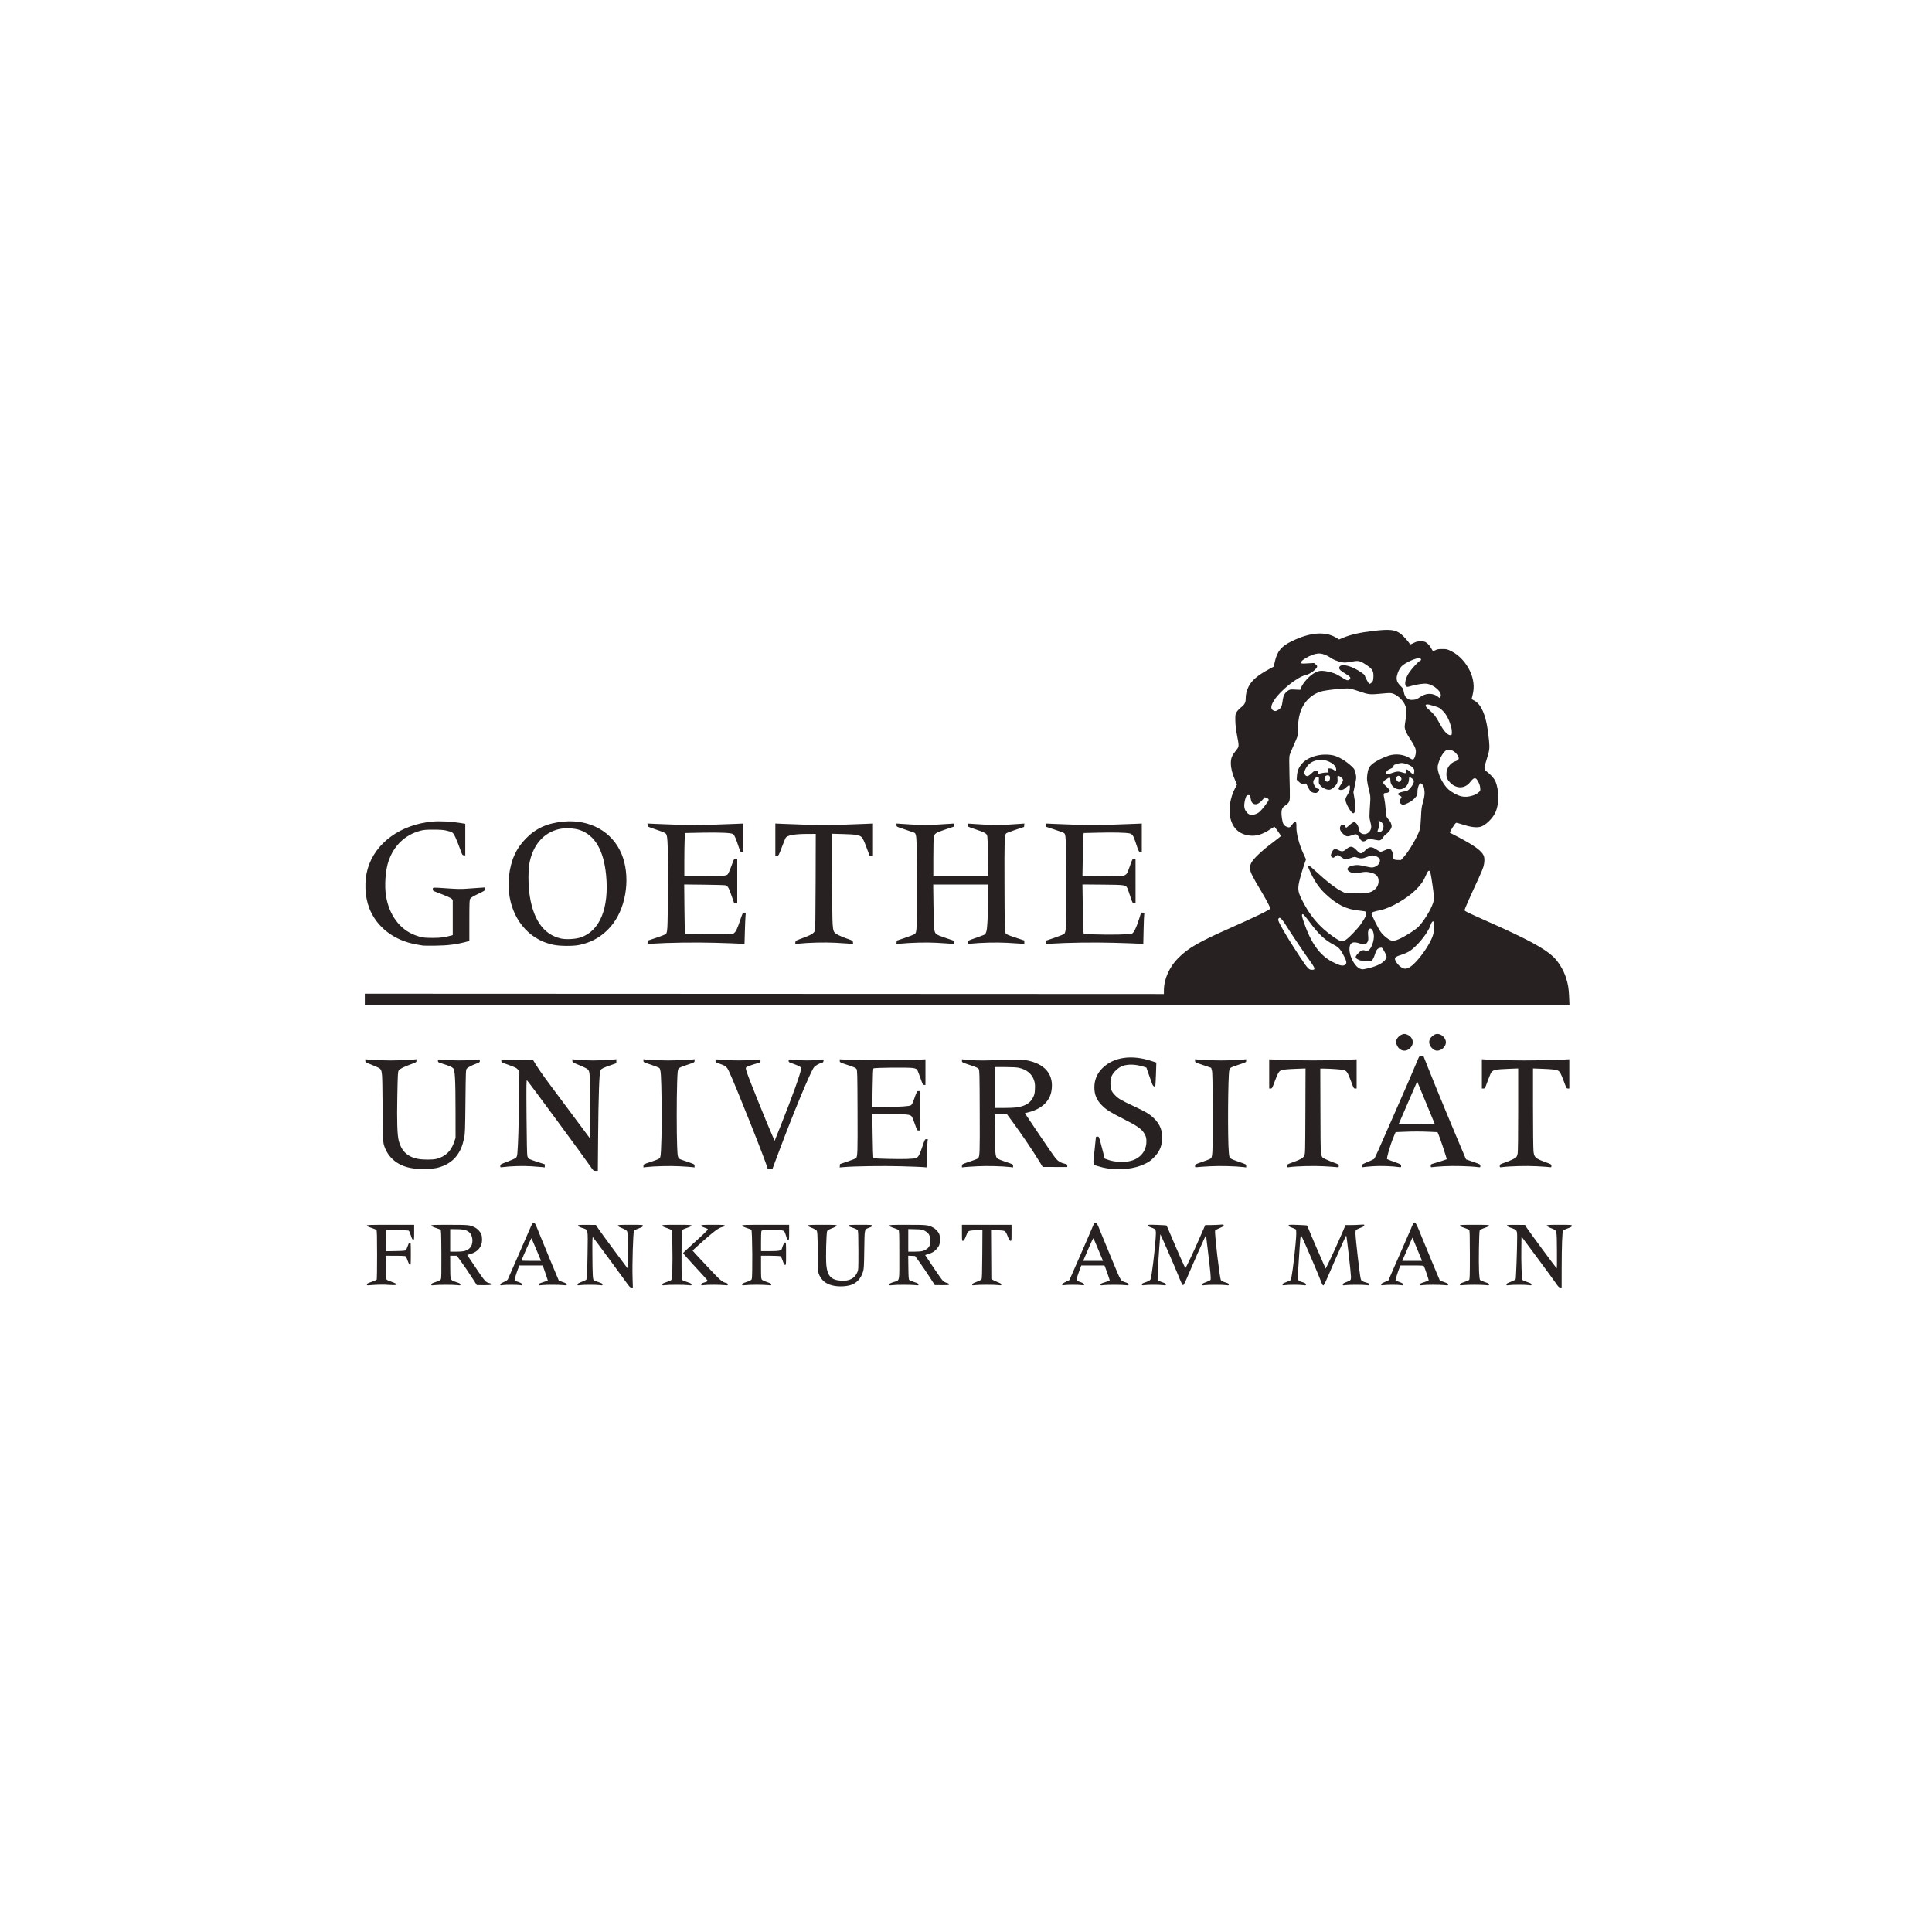<svg width="188" height="187" viewBox="0 0 188 187" fill="none" xmlns="http://www.w3.org/2000/svg">
<path d="M60.823 124.618C60.259 123.825 57.805 120.507 57.704 120.401C57.643 120.336 57.635 120.555 57.644 122.043C57.656 124.06 57.682 124.515 57.787 124.582C57.828 124.608 58.035 124.687 58.247 124.758C58.557 124.862 58.633 124.907 58.633 124.987C58.633 125.08 58.612 125.085 58.372 125.051C58.035 125.004 56.794 125.005 56.456 125.051C56.216 125.085 56.195 125.08 56.195 124.987C56.195 124.907 56.283 124.853 56.629 124.719C57.033 124.562 57.066 124.538 57.105 124.379C57.128 124.285 57.159 123.211 57.174 121.993C57.206 119.436 57.264 119.702 56.63 119.479C56.364 119.385 56.245 119.318 56.245 119.263C56.245 119.191 56.344 119.183 57.115 119.187L57.985 119.193L58.226 119.56C58.358 119.763 59.067 120.734 59.801 121.72L61.135 123.511L61.11 121.71C61.089 120.181 61.073 119.89 61.007 119.788C60.958 119.714 60.775 119.607 60.527 119.507C60.254 119.397 60.125 119.319 60.125 119.263C60.125 119.19 60.248 119.182 61.344 119.182C62.53 119.182 62.563 119.185 62.563 119.281C62.562 119.361 62.479 119.411 62.153 119.531C61.844 119.643 61.729 119.711 61.686 119.804C61.605 119.98 61.514 123.035 61.552 124.27L61.583 125.277H61.438C61.307 125.277 61.242 125.207 60.823 124.618ZM151.36 124.81C151.184 124.553 150.368 123.439 149.547 122.334L148.054 120.325L148.039 121.346C148.015 122.876 148.075 124.469 148.159 124.553C148.196 124.591 148.406 124.681 148.626 124.754C148.948 124.862 149.025 124.906 149.025 124.987C149.025 125.08 149.004 125.085 148.763 125.051C148.427 125.004 147.187 125.004 146.848 125.051C146.607 125.085 146.587 125.08 146.587 124.987C146.587 124.907 146.672 124.855 147.012 124.726C147.246 124.638 147.458 124.527 147.484 124.479C147.528 124.396 147.63 121.549 147.631 120.373C147.632 119.705 147.615 119.679 147.039 119.479C146.765 119.384 146.637 119.314 146.637 119.26C146.637 119.192 146.746 119.183 147.517 119.187L148.398 119.193L148.577 119.486C148.732 119.741 151.342 123.279 151.473 123.411C151.505 123.444 151.515 122.846 151.503 121.661C151.482 119.576 151.531 119.757 150.911 119.501C150.656 119.395 150.517 119.311 150.517 119.26C150.517 119.191 150.662 119.182 151.736 119.182C152.937 119.182 152.955 119.184 152.955 119.285C152.955 119.37 152.882 119.414 152.559 119.526C152.341 119.602 152.136 119.697 152.103 119.737C152.018 119.839 151.967 121.193 151.963 123.424L151.96 125.277H151.82C151.7 125.277 151.636 125.212 151.36 124.81ZM80.97 125.075C80.352 124.913 79.966 124.599 79.715 124.055C79.604 123.816 79.601 123.758 79.577 121.842C79.555 120.137 79.541 119.858 79.471 119.752C79.419 119.674 79.254 119.578 79.011 119.486C78.754 119.389 78.631 119.317 78.631 119.262C78.631 119.19 78.774 119.182 80.024 119.182C81.274 119.182 81.417 119.19 81.417 119.262C81.417 119.318 81.284 119.393 80.993 119.503C80.739 119.599 80.54 119.707 80.498 119.771C80.403 119.916 80.34 122.455 80.414 123.148C80.524 124.181 80.902 124.563 81.868 124.619C82.646 124.663 83.151 124.403 83.414 123.821C83.531 123.562 83.531 123.552 83.53 121.695C83.528 120.327 83.512 119.8 83.467 119.72C83.426 119.645 83.277 119.569 82.984 119.473C82.696 119.379 82.561 119.311 82.561 119.259C82.561 119.192 82.71 119.182 83.731 119.182C84.777 119.182 84.9 119.19 84.9 119.263C84.9 119.316 84.799 119.382 84.605 119.454C84.099 119.644 84.132 119.499 84.101 121.613C84.075 123.334 84.066 123.483 83.965 123.787C83.783 124.335 83.474 124.717 83.024 124.947C82.557 125.186 81.619 125.244 80.97 125.075ZM35.699 124.986C35.699 124.906 35.786 124.858 36.167 124.731C36.427 124.645 36.649 124.541 36.665 124.499C36.681 124.457 36.694 123.377 36.694 122.098C36.694 120.314 36.679 119.755 36.632 119.694C36.598 119.65 36.374 119.552 36.134 119.475C35.835 119.379 35.699 119.312 35.699 119.259C35.699 119.191 35.959 119.182 38 119.182H40.301L40.301 119.918C40.301 120.615 40.296 120.653 40.205 120.639C40.133 120.628 40.077 120.523 39.977 120.21C39.903 119.981 39.812 119.775 39.774 119.75C39.735 119.726 39.231 119.706 38.654 119.705L37.604 119.704L37.572 120.115C37.555 120.341 37.54 120.802 37.54 121.14L37.54 121.754L38.483 121.737C39.242 121.723 39.44 121.705 39.496 121.645C39.534 121.604 39.617 121.419 39.681 121.234C39.767 120.986 39.82 120.899 39.887 120.899C39.971 120.899 39.977 120.969 39.977 121.997C39.977 123.001 39.97 123.094 39.893 123.079C39.839 123.068 39.759 122.922 39.664 122.657C39.555 122.352 39.493 122.244 39.412 122.222C39.354 122.206 38.908 122.193 38.423 122.193L37.54 122.192L37.545 123.25C37.547 123.831 37.565 124.363 37.584 124.431C37.612 124.534 37.692 124.581 38.05 124.706C38.828 124.976 38.779 125.094 37.912 125.032C37.325 124.99 36.696 124.998 36.035 125.055C35.724 125.082 35.699 125.077 35.699 124.986ZM41.967 124.988C41.967 124.906 42.047 124.861 42.403 124.742C42.729 124.634 42.853 124.567 42.9 124.477C42.948 124.384 42.96 123.82 42.95 122.029C42.939 120.022 42.927 119.694 42.863 119.655C42.822 119.629 42.603 119.547 42.378 119.472C42.1 119.38 41.967 119.311 41.967 119.259C41.967 119.191 42.175 119.182 43.746 119.183C45.629 119.184 45.73 119.195 46.198 119.432C46.479 119.574 46.759 119.877 46.847 120.133C46.884 120.239 46.912 120.473 46.91 120.652C46.901 121.324 46.495 121.817 45.78 122.022L45.461 122.113L46.306 123.375C47.167 124.662 47.279 124.788 47.62 124.852C47.733 124.873 47.788 124.911 47.788 124.968C47.788 125.044 47.715 125.053 47.093 125.051L46.399 125.048L46.019 124.454C45.596 123.791 45.121 123.097 44.72 122.553L44.454 122.192H44.131H43.808L43.811 123.225C43.814 124.58 43.805 124.556 44.368 124.743C44.723 124.861 44.803 124.906 44.803 124.988C44.803 125.081 44.783 125.086 44.492 125.051C44.096 125.004 42.685 125.004 42.278 125.052C41.988 125.086 41.967 125.081 41.967 124.988ZM45.253 121.714C45.624 121.604 45.866 121.355 45.94 121.008C46.044 120.523 45.891 120.048 45.56 119.831C45.302 119.661 45.017 119.608 44.368 119.606L43.808 119.605V120.7V121.794H44.396C44.791 121.794 45.072 121.768 45.253 121.714ZM48.683 124.993C48.683 124.924 48.777 124.857 49.031 124.744C49.272 124.637 49.393 124.552 49.424 124.469C49.449 124.404 49.766 123.68 50.128 122.861C50.49 122.041 51.017 120.834 51.299 120.177C51.978 118.599 51.91 118.609 52.471 120.013C52.705 120.596 53.229 121.869 53.637 122.843L54.379 124.613L54.765 124.75C55.072 124.859 55.15 124.907 55.15 124.986C55.15 125.079 55.129 125.084 54.83 125.052C54.393 125.005 53.162 125.003 52.75 125.049C52.441 125.083 52.414 125.079 52.414 124.992C52.414 124.917 52.505 124.869 52.862 124.757C53.108 124.68 53.31 124.614 53.31 124.609C53.31 124.581 53.001 123.659 52.913 123.424L52.805 123.138H51.672H50.54L50.406 123.473C50.27 123.814 50.076 124.457 50.076 124.565C50.076 124.597 50.127 124.639 50.188 124.658C50.644 124.799 50.822 124.891 50.822 124.987C50.822 125.077 50.801 125.083 50.614 125.052C50.34 125.005 49.164 125.005 48.895 125.051C48.708 125.083 48.683 125.076 48.683 124.993ZM52.195 121.598C51.945 120.998 51.729 120.495 51.715 120.481C51.696 120.462 50.967 122.081 50.762 122.6C50.728 122.685 50.779 122.69 51.688 122.69H52.65L52.195 121.598ZM64.453 124.987C64.453 124.906 64.53 124.862 64.852 124.754C65.071 124.681 65.281 124.591 65.319 124.553C65.37 124.503 65.397 124.228 65.425 123.5C65.467 122.393 65.417 119.832 65.351 119.709C65.327 119.665 65.116 119.566 64.881 119.489C64.568 119.387 64.453 119.327 64.453 119.266C64.453 119.189 64.574 119.182 65.871 119.182C67.116 119.182 67.289 119.191 67.289 119.259C67.289 119.311 67.156 119.379 66.871 119.472C66.641 119.547 66.423 119.644 66.386 119.689C66.332 119.754 66.319 120.223 66.319 122.123C66.319 124.151 66.329 124.487 66.393 124.548C66.434 124.587 66.653 124.679 66.878 124.753C67.212 124.862 67.289 124.906 67.289 124.988C67.289 125.081 67.269 125.086 66.978 125.051C66.585 125.004 65.054 125.005 64.712 125.052C64.474 125.085 64.453 125.079 64.453 124.987ZM68.234 124.984C68.234 124.904 68.29 124.865 68.495 124.805C68.639 124.763 68.789 124.708 68.828 124.683C68.91 124.631 69.008 124.747 67.49 123.094C66.928 122.482 66.468 121.962 66.468 121.94C66.468 121.917 66.927 121.482 67.488 120.974C68.568 119.995 68.881 119.688 68.881 119.611C68.881 119.585 68.735 119.515 68.557 119.456C68.332 119.38 68.234 119.323 68.234 119.265C68.234 119.19 68.343 119.182 69.378 119.182C70.401 119.182 70.522 119.191 70.522 119.263C70.522 119.312 70.467 119.355 70.381 119.372C69.969 119.454 69.674 119.659 68.539 120.65C67.904 121.205 67.391 121.676 67.399 121.698C67.407 121.719 68.028 122.39 68.78 123.19C70.152 124.648 70.26 124.743 70.684 124.847C70.778 124.87 70.821 124.913 70.821 124.984C70.821 125.08 70.803 125.084 70.487 125.05C70.046 125.003 68.881 125.002 68.52 125.048C68.253 125.083 68.234 125.079 68.234 124.984ZM72.214 124.987C72.214 124.906 72.296 124.86 72.649 124.742C72.976 124.634 73.1 124.567 73.147 124.477C73.243 124.291 73.212 119.718 73.114 119.658C73.076 119.634 72.858 119.552 72.629 119.477C72.343 119.381 72.214 119.314 72.214 119.26C72.214 119.19 72.454 119.182 74.502 119.182H76.791L76.791 119.916C76.791 120.59 76.783 120.65 76.701 120.65C76.633 120.65 76.583 120.561 76.497 120.289C76.296 119.655 76.407 119.704 75.179 119.704C74.119 119.704 74.116 119.705 74.086 119.816C74.069 119.878 74.056 120.337 74.055 120.836L74.055 121.744L74.863 121.744C75.766 121.744 76.021 121.699 76.073 121.531C76.21 121.086 76.306 120.899 76.396 120.899C76.488 120.899 76.492 120.945 76.492 121.993C76.492 123.039 76.488 123.088 76.397 123.088C76.322 123.088 76.273 123.003 76.169 122.689C76.09 122.453 75.999 122.271 75.944 122.241C75.893 122.214 75.451 122.192 74.953 122.192H74.055V123.306C74.055 124.296 74.064 124.431 74.142 124.52C74.189 124.575 74.413 124.68 74.639 124.754C74.972 124.862 75.049 124.906 75.049 124.987C75.049 125.08 75.028 125.084 74.714 125.05C74.529 125.03 74.042 125.013 73.632 125.013C73.221 125.013 72.734 125.03 72.55 125.05C72.235 125.084 72.214 125.08 72.214 124.987ZM86.541 124.988C86.541 124.907 86.617 124.862 86.932 124.757C87.579 124.542 87.511 124.848 87.511 122.123C87.511 120.085 87.501 119.748 87.437 119.687C87.396 119.648 87.177 119.556 86.952 119.482C86.655 119.385 86.541 119.325 86.541 119.265C86.541 119.189 86.692 119.182 88.32 119.183C90.205 119.184 90.303 119.194 90.773 119.433C91.031 119.563 91.295 119.839 91.398 120.085C91.481 120.285 91.487 120.842 91.409 121.105C91.339 121.336 91.073 121.659 90.82 121.819C90.719 121.883 90.498 121.977 90.33 122.029L90.025 122.123L90.82 123.314C91.258 123.97 91.683 124.567 91.765 124.642C91.847 124.717 92.015 124.804 92.138 124.835C92.289 124.873 92.362 124.917 92.362 124.972C92.362 125.043 92.277 125.053 91.664 125.051L90.967 125.048L90.472 124.28C90.2 123.857 89.767 123.22 89.511 122.864L89.045 122.217L88.71 122.202L88.375 122.188L88.391 123.333C88.404 124.271 88.42 124.49 88.481 124.548C88.522 124.587 88.741 124.679 88.966 124.753C89.3 124.862 89.377 124.906 89.377 124.988C89.377 125.081 89.357 125.086 89.066 125.051C88.668 125.004 87.257 125.005 86.852 125.052C86.562 125.086 86.541 125.081 86.541 124.988ZM89.813 121.718C90.118 121.628 90.36 121.437 90.453 121.213C90.491 121.124 90.521 120.897 90.521 120.709C90.521 120.238 90.388 119.992 90.023 119.785C89.761 119.637 89.722 119.63 89.066 119.612L88.382 119.594V120.694V121.794H88.97C89.352 121.794 89.647 121.768 89.813 121.718ZM94.6 124.991C94.6 124.918 94.697 124.86 95.018 124.738C95.247 124.65 95.466 124.542 95.503 124.498C95.557 124.432 95.573 123.957 95.585 122.06L95.599 119.704L95.062 119.707C94.767 119.709 94.448 119.737 94.352 119.769C94.193 119.823 94.162 119.869 93.999 120.277C93.859 120.628 93.797 120.728 93.713 120.74C93.607 120.756 93.606 120.748 93.606 119.969V119.182H96.018H98.431V119.969C98.431 120.745 98.43 120.756 98.324 120.74C98.241 120.728 98.183 120.633 98.059 120.305C97.958 120.038 97.857 119.856 97.783 119.807C97.697 119.75 97.502 119.725 97.051 119.712L96.436 119.694L96.451 122.066L96.466 124.437L96.58 124.523C96.642 124.57 96.861 124.673 97.065 124.751C97.35 124.86 97.436 124.915 97.436 124.989C97.436 125.077 97.412 125.082 97.15 125.049C96.781 125.002 95.258 125.002 94.886 125.049C94.626 125.082 94.6 125.077 94.6 124.991ZM103.356 124.995C103.356 124.93 103.461 124.851 103.71 124.729L104.063 124.556L104.708 123.088C105.718 120.784 106.119 119.862 106.307 119.406C106.453 119.052 106.502 118.98 106.604 118.968C106.72 118.954 106.748 119.007 107.109 119.913C107.32 120.441 107.843 121.711 108.272 122.735C109.134 124.79 109.004 124.586 109.587 124.801C109.761 124.864 109.823 124.914 109.823 124.987C109.823 125.079 109.801 125.084 109.503 125.052C109.063 125.005 107.831 125.003 107.423 125.048C107.113 125.083 107.087 125.079 107.087 124.991C107.087 124.915 107.175 124.871 107.535 124.763C107.781 124.689 107.983 124.611 107.983 124.59C107.983 124.537 107.669 123.616 107.56 123.349L107.474 123.138H106.346H105.218L105.088 123.473C104.935 123.87 104.749 124.464 104.749 124.558C104.749 124.594 104.799 124.639 104.861 124.658C105.317 124.799 105.495 124.891 105.495 124.987C105.495 125.077 105.474 125.083 105.287 125.052C105.013 125.005 103.837 125.005 103.567 125.051C103.382 125.082 103.356 125.076 103.356 124.995ZM107.231 122.453C107.175 122.323 106.972 121.836 106.78 121.371C106.588 120.906 106.415 120.509 106.397 120.489C106.378 120.469 106.207 120.816 106.016 121.26C105.825 121.704 105.609 122.208 105.535 122.379L105.4 122.69H106.366H107.332L107.231 122.453ZM111.117 124.986C111.117 124.911 111.179 124.867 111.378 124.802C111.737 124.684 111.901 124.596 111.958 124.489C112.058 124.302 112.367 121.797 112.456 120.451C112.51 119.64 112.5 119.615 112.04 119.453C111.803 119.369 111.714 119.313 111.714 119.249C111.714 119.165 111.77 119.161 112.597 119.19C113.082 119.206 113.495 119.233 113.514 119.251C113.532 119.268 113.74 119.74 113.975 120.301C114.57 121.721 115.312 123.386 115.349 123.386C115.395 123.386 116.14 121.818 116.65 120.65C116.895 120.089 117.137 119.535 117.188 119.418L117.28 119.207L117.768 119.207C118.036 119.206 118.44 119.192 118.666 119.174C119.051 119.144 119.076 119.148 119.076 119.239C119.076 119.314 118.984 119.374 118.675 119.501C118.454 119.591 118.26 119.7 118.243 119.744C118.166 119.945 118.683 124.378 118.805 124.566C118.852 124.637 118.998 124.712 119.225 124.78C119.51 124.864 119.574 124.902 119.574 124.985C119.574 125.08 119.555 125.085 119.313 125.051C118.976 125.004 117.587 125.004 117.248 125.051C117.01 125.084 116.987 125.079 116.987 124.99C116.987 124.914 117.069 124.863 117.357 124.757C117.561 124.683 117.755 124.59 117.788 124.55C117.855 124.469 117.801 123.87 117.515 121.521L117.352 120.177L117.19 120.525C116.768 121.432 116.131 122.87 115.692 123.909C115.325 124.775 115.187 125.053 115.122 125.053C115.056 125.053 114.937 124.81 114.625 124.033C114.259 123.126 112.911 120.039 112.908 120.102C112.907 120.116 112.862 120.698 112.807 121.396C112.752 122.094 112.693 123.094 112.676 123.617L112.644 124.57L112.788 124.643C112.867 124.683 113.05 124.755 113.194 124.802C113.393 124.867 113.455 124.911 113.455 124.986C113.455 125.077 113.433 125.083 113.179 125.051C112.807 125.004 111.756 125.003 111.403 125.048C111.138 125.083 111.117 125.078 111.117 124.986ZM124.797 124.987C124.797 124.911 124.878 124.86 125.17 124.753C125.374 124.679 125.563 124.592 125.589 124.561C125.682 124.448 125.899 122.868 126.064 121.101C126.158 120.099 126.162 119.684 126.078 119.617C126.044 119.59 125.876 119.517 125.705 119.455C125.48 119.374 125.394 119.318 125.394 119.253C125.394 119.168 125.448 119.164 126.277 119.191C126.763 119.207 127.173 119.233 127.189 119.25C127.205 119.268 127.335 119.573 127.478 119.928C127.621 120.284 128.021 121.22 128.368 122.009L128.997 123.443L129.243 122.954C129.544 122.358 130.247 120.818 130.642 119.891L130.933 119.207L131.434 119.207C131.71 119.206 132.121 119.192 132.347 119.174C132.729 119.145 132.757 119.149 132.757 119.238C132.757 119.311 132.669 119.367 132.385 119.475C132.18 119.553 131.985 119.651 131.951 119.692C131.912 119.738 131.894 119.883 131.902 120.072C131.931 120.764 132.318 124.077 132.411 124.435C132.463 124.634 132.544 124.687 132.968 124.806C133.196 124.87 133.255 124.907 133.255 124.987C133.255 125.08 133.234 125.085 132.993 125.051C132.654 125.004 131.266 125.004 130.925 125.052C130.67 125.087 130.66 125.084 130.676 124.978C130.689 124.893 130.763 124.842 131.003 124.755C131.43 124.601 131.464 124.565 131.464 124.262C131.464 123.922 131.044 120.263 131 120.219C130.98 120.199 129.98 122.431 129.408 123.772C129.006 124.716 128.829 125.078 128.771 125.078C128.717 125.078 128.652 124.975 128.576 124.767C128.321 124.073 126.862 120.678 126.618 120.213C126.568 120.116 126.545 120.285 126.474 121.257C126.428 121.895 126.364 122.881 126.332 123.448C126.277 124.422 126.279 124.486 126.364 124.58C126.414 124.635 126.473 124.68 126.495 124.68C126.517 124.68 126.659 124.726 126.81 124.783C127.018 124.861 127.086 124.911 127.086 124.986C127.086 125.078 127.065 125.083 126.8 125.05C126.426 125.003 125.447 125.002 125.083 125.049C124.82 125.082 124.797 125.078 124.797 124.987ZM134.399 124.989C134.399 124.917 134.487 124.856 134.749 124.746L135.1 124.598L135.465 123.756C135.665 123.293 136.097 122.309 136.424 121.57C136.751 120.831 137.138 119.94 137.285 119.59C137.676 118.654 137.648 118.634 138.353 120.376C138.663 121.142 139.185 122.407 139.514 123.187L140.112 124.605L140.514 124.748C140.832 124.861 140.916 124.911 140.916 124.988C140.916 125.081 140.893 125.084 140.53 125.049C140.038 125.002 138.838 125.002 138.466 125.049C138.2 125.083 138.18 125.078 138.18 124.985C138.18 124.903 138.255 124.862 138.602 124.756C138.835 124.685 139.025 124.603 139.025 124.574C139.025 124.509 138.633 123.348 138.569 123.225C138.528 123.146 138.421 123.138 137.404 123.138H136.284L136.163 123.41C136.039 123.69 135.769 124.576 135.799 124.603C135.809 124.612 135.973 124.675 136.165 124.743C136.437 124.84 136.517 124.891 136.529 124.976C136.545 125.079 136.532 125.083 136.324 125.052C136.016 125.006 135.03 125.004 134.685 125.048C134.422 125.082 134.399 125.077 134.399 124.989ZM138.282 122.453C138.23 122.323 138.019 121.814 137.814 121.322L137.44 120.426L137.341 120.65C137.286 120.773 137.063 121.282 136.845 121.782L136.449 122.69H137.413H138.377L138.282 122.453ZM142.06 124.987C142.06 124.906 142.138 124.862 142.47 124.753C142.696 124.679 142.914 124.587 142.955 124.548C143.02 124.487 143.03 124.151 143.03 122.123C143.03 120.223 143.017 119.754 142.963 119.689C142.926 119.644 142.708 119.547 142.478 119.472C142.193 119.379 142.06 119.311 142.06 119.259C142.06 119.191 142.233 119.182 143.478 119.182C144.71 119.182 144.896 119.192 144.896 119.257C144.896 119.307 144.751 119.383 144.468 119.481C144.211 119.57 144.02 119.666 143.99 119.722C143.924 119.846 143.876 122.796 143.924 123.749C143.95 124.266 143.981 124.505 144.029 124.553C144.067 124.591 144.277 124.681 144.497 124.754C144.818 124.861 144.896 124.907 144.896 124.987C144.896 125.08 144.874 125.084 144.56 125.05C144.125 125.002 142.827 125.002 142.396 125.049C142.081 125.084 142.06 125.08 142.06 124.987ZM57.485 113.547C56.78 112.522 51.48 105.326 51.283 105.126C51.218 105.06 51.212 105.474 51.237 108.683C51.255 111.075 51.283 112.379 51.319 112.501C51.349 112.602 51.423 112.721 51.483 112.764C51.544 112.806 51.912 112.942 52.302 113.066L53.011 113.291V113.444V113.597L52.775 113.567C52.645 113.551 52.152 113.513 51.68 113.483C50.869 113.431 49.687 113.467 48.919 113.567C48.683 113.597 48.683 113.597 48.683 113.448C48.683 113.302 48.697 113.294 49.392 113.032C49.782 112.885 50.149 112.717 50.207 112.66C50.286 112.582 50.321 112.469 50.345 112.212C50.417 111.438 50.476 109.528 50.507 106.991L50.54 104.303L50.42 104.117C50.317 103.958 50.228 103.904 49.803 103.738C49.529 103.632 49.188 103.507 49.044 103.461C48.805 103.383 48.783 103.363 48.783 103.225C48.783 103.082 48.791 103.076 48.944 103.105C49.322 103.177 50.93 103.198 51.376 103.137C51.754 103.086 51.836 103.087 51.869 103.143C52.228 103.763 52.707 104.464 53.489 105.513C54.013 106.217 55.118 107.699 55.944 108.808L57.446 110.823L57.427 107.638C57.408 104.295 57.407 104.288 57.183 104.048C57.128 103.99 56.771 103.813 56.39 103.656C55.718 103.379 55.698 103.367 55.698 103.222V103.073L56.008 103.11C56.871 103.215 58.482 103.215 59.59 103.11L59.976 103.074L59.976 103.266L59.975 103.459L59.416 103.653C58.72 103.894 58.504 104.001 58.425 104.143C58.318 104.337 58.234 106.71 58.203 110.412L58.173 113.933H57.961C57.753 113.933 57.745 113.926 57.485 113.547ZM40.624 113.755C40.556 113.743 40.336 113.709 40.135 113.679C38.751 113.475 37.772 112.693 37.378 111.475C37.263 111.118 37.251 110.796 37.222 107.016C37.202 104.396 37.188 104.22 36.982 103.997C36.927 103.937 36.582 103.772 36.216 103.629C35.569 103.377 35.55 103.365 35.55 103.223V103.075L35.96 103.112C37.13 103.215 39.001 103.215 40.114 103.111L40.525 103.073V103.217C40.525 103.355 40.501 103.371 40.064 103.53C39.301 103.808 38.9 104.008 38.8 104.16C38.716 104.289 38.705 104.496 38.663 106.641C38.614 109.138 38.657 110.459 38.806 111.022C39.066 112.006 39.646 112.556 40.634 112.759C41.131 112.861 42.099 112.863 42.483 112.763C43.35 112.537 43.891 112.019 44.195 111.121L44.33 110.723L44.327 108.036C44.324 105.02 44.275 104.136 44.1 103.95C43.986 103.829 43.713 103.712 43.049 103.502C42.639 103.372 42.614 103.356 42.614 103.225C42.614 103.064 42.598 103.067 43.236 103.136C43.822 103.2 45.558 103.201 46.096 103.137C46.702 103.065 46.693 103.063 46.693 103.229C46.693 103.359 46.665 103.382 46.382 103.486C45.934 103.65 45.539 103.854 45.425 103.981C45.328 104.088 45.324 104.184 45.293 107.183C45.264 110.021 45.253 110.315 45.161 110.748C44.997 111.525 44.804 111.981 44.431 112.477C44.011 113.036 43.357 113.439 42.551 113.637C42.156 113.733 40.929 113.809 40.624 113.755ZM74.701 113.732C74.701 113.46 71.484 105.369 70.903 104.182C70.718 103.802 70.573 103.691 70.022 103.508C69.649 103.383 69.627 103.368 69.627 103.231C69.627 103.062 69.609 103.064 70.348 103.138C70.986 103.201 72.802 103.2 73.383 103.137C74.024 103.066 74.005 103.063 74.005 103.233C74.005 103.364 73.982 103.387 73.793 103.437C73.252 103.581 72.667 103.791 72.609 103.861C72.556 103.925 72.564 104 72.658 104.296C72.87 104.962 74.689 109.469 75.26 110.741L75.379 111.008L76.033 109.373C77.066 106.79 77.913 104.425 77.946 104.033C77.958 103.882 77.939 103.851 77.767 103.753C77.66 103.693 77.386 103.58 77.157 103.502C76.77 103.371 76.741 103.351 76.741 103.223C76.741 103.064 76.735 103.065 77.338 103.137C77.879 103.201 79.257 103.201 79.676 103.137C80.159 103.063 80.16 103.063 80.134 103.235C80.118 103.348 80.079 103.393 79.981 103.416C79.7 103.483 79.332 103.693 79.204 103.86C78.858 104.314 77.244 108.198 75.793 112.067L75.159 113.758L74.93 113.774C74.784 113.783 74.701 113.769 74.701 113.732ZM108.182 113.752C108.113 113.742 107.889 113.709 107.684 113.679C107.479 113.649 107.104 113.558 106.851 113.478C106.302 113.303 106.339 113.48 106.515 111.873C106.583 111.248 106.639 110.706 106.639 110.668C106.639 110.625 106.694 110.599 106.785 110.599C106.952 110.599 106.927 110.533 107.289 111.929L107.498 112.736L107.768 112.837C108.402 113.074 109.322 113.133 109.973 112.978C110.887 112.76 111.485 112.099 111.549 111.236C111.581 110.799 111.519 110.541 111.303 110.219C111.035 109.822 110.625 109.542 109.377 108.908C107.998 108.207 107.672 108.003 107.231 107.566C106.718 107.057 106.492 106.524 106.491 105.82C106.49 105.083 106.754 104.45 107.28 103.932C108.375 102.855 110.109 102.605 112.055 103.243L112.521 103.396L112.486 104.522C112.466 105.142 112.432 105.667 112.411 105.69C112.324 105.782 112.196 105.688 112.114 105.474C112.067 105.351 111.922 104.942 111.791 104.566L111.553 103.882L111.242 103.786C110.488 103.553 109.743 103.534 109.209 103.734C108.834 103.874 108.381 104.293 108.196 104.669C108.074 104.918 108.057 105.008 108.057 105.424C108.057 105.992 108.149 106.221 108.529 106.599C108.859 106.927 109.118 107.077 110.303 107.63C111.53 108.202 111.832 108.383 112.291 108.819C112.888 109.386 113.16 110.108 113.086 110.927C113.022 111.634 112.789 112.121 112.266 112.645C111.958 112.953 111.8 113.065 111.415 113.25C110.891 113.502 110.325 113.656 109.649 113.732C109.222 113.78 108.447 113.79 108.182 113.752ZM62.613 113.445C62.613 113.296 62.62 113.292 63.247 113.085C64.103 112.803 64.187 112.76 64.255 112.573C64.35 112.312 64.414 109.593 64.38 107.222C64.342 104.575 64.306 104.044 64.156 103.923C64.099 103.876 63.728 103.731 63.332 103.6C62.626 103.366 62.613 103.359 62.613 103.217V103.073L62.973 103.111C63.948 103.215 66.019 103.215 67.177 103.112L67.587 103.075V103.226C67.587 103.375 67.583 103.377 66.857 103.62C66.295 103.807 66.104 103.893 66.03 103.991C65.945 104.106 65.93 104.253 65.892 105.357C65.84 106.908 65.839 110.204 65.891 111.529C65.938 112.728 65.939 112.729 66.429 112.89C66.615 112.951 66.951 113.067 67.177 113.148C67.569 113.288 67.587 113.302 67.587 113.446V113.597L67.351 113.567C67.221 113.55 66.666 113.513 66.118 113.484C65.18 113.434 63.666 113.472 62.874 113.565L62.613 113.596V113.445ZM81.725 113.435L81.741 113.271L82.504 113.013C82.924 112.871 83.287 112.723 83.312 112.684C83.449 112.472 83.46 112.116 83.446 108.197C83.433 104.478 83.425 104.141 83.347 104.021C83.278 103.917 83.112 103.842 82.489 103.634C81.722 103.378 81.716 103.375 81.716 103.228V103.08L82.524 103.12C83.56 103.172 87.983 103.172 89.157 103.121L90.055 103.082V104.328V105.574H89.927C89.806 105.574 89.783 105.531 89.555 104.873C89.421 104.488 89.276 104.13 89.233 104.077C89.184 104.019 89.039 103.96 88.865 103.928C88.462 103.855 85.074 103.886 84.996 103.964C84.957 104.004 84.931 104.576 84.912 105.867L84.885 107.713L86.123 107.712C87.585 107.71 88.492 107.651 88.652 107.546C88.722 107.5 88.815 107.328 88.902 107.083C89.229 106.158 89.223 106.171 89.373 106.171H89.51L89.511 108.086L89.512 110.002H89.376C89.246 110.002 89.23 109.973 89.022 109.369C88.903 109.021 88.76 108.685 88.705 108.623C88.548 108.443 88.199 108.41 86.477 108.41H84.884L84.915 110.462C84.932 111.591 84.96 112.562 84.977 112.621C85.007 112.725 85.036 112.728 86.384 112.765C87.922 112.806 88.967 112.774 89.166 112.678C89.373 112.578 89.491 112.356 89.754 111.574C89.993 110.864 90.002 110.848 90.142 110.848H90.285L90.254 111.109C90.236 111.253 90.208 111.871 90.19 112.483L90.158 113.596L89.83 113.565C89.649 113.548 88.662 113.511 87.636 113.483C85.871 113.435 83.194 113.474 82.098 113.565L81.708 113.598L81.725 113.435ZM93.606 113.446C93.606 113.302 93.625 113.288 94.016 113.148C94.242 113.067 94.578 112.951 94.763 112.89C94.948 112.829 95.132 112.747 95.172 112.707C95.341 112.538 95.35 112.28 95.336 108.197C95.323 104.478 95.315 104.141 95.237 104.021C95.168 103.917 95.002 103.842 94.379 103.634C93.609 103.377 93.606 103.375 93.606 103.226V103.076L93.916 103.112C94.514 103.182 95.527 103.21 96.342 103.179C99.071 103.074 99.289 103.073 99.784 103.155C101.688 103.469 102.604 104.574 102.307 106.199C102.129 107.173 101.359 107.893 100.157 108.211L99.729 108.324L101.132 110.414C101.904 111.563 102.633 112.614 102.753 112.748C102.998 113.022 103.209 113.144 103.592 113.234C103.826 113.289 103.854 113.309 103.854 113.428L103.854 113.559L102.658 113.555L101.463 113.55L101.1 112.956C100.431 111.863 99.347 110.266 98.444 109.044L97.975 108.41H97.377H96.779L96.804 110.288C96.831 112.259 96.86 112.551 97.053 112.726C97.113 112.781 97.481 112.931 97.871 113.06C98.576 113.293 98.58 113.295 98.58 113.445V113.596L98.319 113.565C97.51 113.471 96.068 113.434 95.129 113.483C94.579 113.511 94.01 113.548 93.867 113.565L93.606 113.596V113.446ZM98.928 107.761C99.768 107.628 100.241 107.344 100.515 106.805C100.666 106.511 100.687 106.418 100.708 105.979C100.728 105.57 100.714 105.424 100.627 105.137C100.436 104.509 99.9 104.066 99.134 103.904C98.914 103.857 98.469 103.833 97.797 103.833L96.789 103.832V105.822V107.813L97.697 107.812C98.197 107.812 98.751 107.789 98.928 107.761ZM116.29 113.448C116.29 113.301 116.3 113.296 116.975 113.064C117.351 112.935 117.708 112.797 117.769 112.759C118.003 112.61 118.007 112.525 118.002 108.335C117.998 105.124 117.984 104.359 117.927 104.155L117.858 103.907L117.074 103.64C116.294 103.376 116.29 103.373 116.29 103.224V103.074L116.676 103.11C117.787 103.215 119.923 103.215 120.905 103.111L121.265 103.073V103.218C121.265 103.359 121.251 103.367 120.606 103.579C119.735 103.865 119.688 103.891 119.625 104.127C119.491 104.624 119.453 110.813 119.575 112.141C119.614 112.553 119.635 112.628 119.742 112.721C119.81 112.78 120.181 112.933 120.566 113.061C121.26 113.292 121.265 113.295 121.265 113.445V113.596L121.004 113.565C120.186 113.47 118.726 113.433 117.775 113.483C117.218 113.512 116.657 113.55 116.527 113.567C116.291 113.597 116.29 113.597 116.29 113.448ZM125.245 113.448C125.245 113.304 125.262 113.293 125.755 113.117C126.555 112.831 126.796 112.695 126.912 112.464C127.008 112.271 127.012 112.151 127.025 108.117L127.04 103.968L126.105 104.004C125.225 104.037 124.766 104.087 124.632 104.162C124.437 104.272 124.331 104.46 124.072 105.156C123.796 105.897 123.782 105.922 123.645 105.922H123.504V104.504V103.086L123.69 103.087C123.793 103.088 124.28 103.11 124.772 103.137C125.265 103.163 126.608 103.185 127.757 103.185C128.907 103.185 130.25 103.163 130.742 103.137C131.235 103.11 131.722 103.088 131.824 103.087L132.011 103.086V104.504V105.922H131.87C131.733 105.922 131.719 105.897 131.443 105.156C131.153 104.378 131.061 104.233 130.792 104.13C130.645 104.073 129.469 103.986 128.813 103.983L128.475 103.981L128.489 108.124C128.506 112.932 128.461 112.53 129.01 112.804C129.197 112.897 129.556 113.046 129.809 113.136C130.251 113.293 130.27 113.305 130.27 113.449C130.27 113.597 130.268 113.598 130.045 113.567C129.921 113.55 129.352 113.512 128.78 113.482C127.799 113.43 126.237 113.47 125.481 113.567C125.245 113.597 125.245 113.597 125.245 113.448ZM132.508 113.452C132.508 113.316 132.538 113.296 133.071 113.073C133.38 112.944 133.667 112.81 133.709 112.776C133.751 112.742 133.949 112.333 134.149 111.868C134.348 111.403 135.003 109.914 135.604 108.559C136.587 106.343 137.577 104.056 137.965 103.111C138.105 102.768 138.11 102.762 138.305 102.748L138.503 102.733L138.921 103.793C139.651 105.639 141.474 110.045 142.563 112.591L142.66 112.816L143.355 113.057C144.041 113.295 144.05 113.3 144.05 113.448C144.05 113.597 144.05 113.597 143.813 113.567C143.027 113.469 141.407 113.426 140.503 113.48C139.978 113.512 139.475 113.551 139.386 113.567C139.232 113.594 139.224 113.588 139.224 113.443C139.224 113.305 139.245 113.284 139.436 113.233C139.687 113.167 140.727 112.835 140.776 112.806C140.811 112.786 140.156 110.801 139.98 110.395L139.881 110.167L139.167 110.134C138.262 110.093 137.498 110.093 136.552 110.134L135.804 110.166L135.604 110.644C135.28 111.415 134.902 112.717 134.98 112.79C135.002 112.811 135.317 112.933 135.68 113.063C136.327 113.294 136.339 113.3 136.339 113.447C136.339 113.592 136.333 113.596 136.152 113.568C135.524 113.468 134.313 113.427 133.594 113.481C133.174 113.512 132.759 113.551 132.67 113.567C132.518 113.594 132.508 113.587 132.508 113.452ZM139.622 109.39C139.622 109.383 139.235 108.444 138.762 107.306L137.903 105.235L137.133 107.007C136.71 107.982 136.303 108.92 136.229 109.092L136.094 109.405H137.858C138.828 109.405 139.622 109.398 139.622 109.39ZM145.94 113.448C145.94 113.304 145.958 113.292 146.4 113.138C146.973 112.94 147.437 112.722 147.547 112.6C147.593 112.549 147.653 112.389 147.681 112.243C147.712 112.079 147.731 110.458 147.731 107.973V103.968L146.798 104.004C145.467 104.055 145.234 104.112 145.071 104.427C145.029 104.507 144.896 104.837 144.776 105.16C144.655 105.483 144.54 105.787 144.521 105.835C144.5 105.89 144.434 105.922 144.343 105.922H144.199V104.497V103.072L144.808 103.11C146.451 103.215 150.111 103.215 152.022 103.111L152.706 103.074V104.498V105.922L152.569 105.921C152.439 105.921 152.42 105.888 152.165 105.199C151.899 104.479 151.787 104.274 151.609 104.179C151.432 104.085 151.041 104.039 150.107 104.003L149.174 103.968L149.174 107.793C149.174 109.931 149.196 111.804 149.223 112.037C149.291 112.633 149.394 112.723 150.455 113.111C150.948 113.291 150.965 113.302 150.965 113.447C150.965 113.592 150.959 113.596 150.778 113.568C150.676 113.552 150.115 113.514 149.533 113.482C148.531 113.429 146.941 113.469 146.177 113.567C145.94 113.597 145.94 113.597 145.94 113.448ZM136.361 102.17C136.05 102.034 135.802 101.593 135.862 101.277C135.905 101.043 136.156 100.768 136.415 100.669C136.604 100.597 136.672 100.593 136.836 100.642C137.498 100.84 137.689 101.546 137.203 102C136.949 102.238 136.654 102.297 136.361 102.17ZM139.548 102.15C139.13 101.882 138.966 101.452 139.147 101.1C139.255 100.891 139.548 100.657 139.748 100.619C140.128 100.548 140.55 100.835 140.674 101.249C140.85 101.835 140.052 102.473 139.548 102.15ZM35.5 97.227V96.692L74.378 96.708L113.256 96.725L113.257 96.385C113.259 95.274 113.787 94.082 114.668 93.205C115.638 92.238 116.669 91.646 119.773 90.274C122.121 89.237 123.603 88.515 123.603 88.409C123.603 88.268 123.237 87.57 122.636 86.567C121.825 85.212 121.638 84.821 121.638 84.477C121.638 84.285 121.675 84.129 121.762 83.954C121.955 83.569 122.771 82.791 123.765 82.045C124.251 81.681 124.648 81.363 124.648 81.338C124.648 81.303 124.118 80.553 124.022 80.451C124.011 80.44 123.849 80.533 123.662 80.658C122.818 81.219 122.228 81.393 121.513 81.292C120.51 81.151 119.88 80.504 119.689 79.422C119.547 78.619 119.736 77.563 120.175 76.714L120.369 76.34L120.171 75.883C119.897 75.247 119.773 74.737 119.773 74.255C119.774 73.774 119.876 73.52 120.264 73.039C120.59 72.633 120.588 72.668 120.364 71.49C120.26 70.945 120.215 70.543 120.208 70.12C120.2 69.549 120.206 69.509 120.335 69.289C120.41 69.161 120.602 68.956 120.762 68.833C121.105 68.569 121.216 68.365 121.216 67.994C121.216 67.573 121.299 67.219 121.49 66.829C121.792 66.213 122.37 65.719 123.51 65.103L123.94 64.871L124.049 64.398C124.288 63.363 124.675 62.894 125.705 62.392C127.491 61.523 128.96 61.408 130.026 62.054L130.304 62.224L130.648 62.077C131.393 61.758 132.362 61.537 133.67 61.388C135.256 61.206 135.757 61.263 136.321 61.689C136.563 61.872 137.143 62.535 137.194 62.686C137.207 62.725 137.321 62.69 137.535 62.579C137.815 62.434 137.905 62.413 138.237 62.411C138.583 62.41 138.638 62.424 138.834 62.561C138.956 62.646 139.12 62.831 139.21 62.984C139.298 63.133 139.388 63.284 139.409 63.319C139.439 63.367 139.499 63.356 139.672 63.269C139.856 63.176 139.977 63.156 140.347 63.156C140.78 63.156 140.817 63.165 141.235 63.372C141.961 63.732 142.637 64.45 143.028 65.275C143.399 66.059 143.493 66.844 143.304 67.584C143.249 67.798 143.204 67.99 143.204 68.011C143.204 68.031 143.304 68.097 143.427 68.156C144.215 68.538 144.695 69.82 144.897 72.084C144.965 72.845 144.941 73.029 144.666 73.892C144.402 74.722 144.393 74.864 144.596 75.014C145.004 75.316 145.384 75.729 145.506 76.004C145.894 76.875 145.886 78.328 145.489 79.111C145.194 79.694 144.534 80.318 144.078 80.445C143.696 80.552 143.125 80.486 142.391 80.248C142.039 80.135 141.725 80.052 141.692 80.064C141.56 80.115 141.002 81.043 141.103 81.044C141.123 81.044 141.542 81.258 142.035 81.52C143.508 82.304 144.189 82.81 144.377 83.259C144.479 83.503 144.464 83.965 144.342 84.359C144.285 84.547 144.08 85.037 143.889 85.447C143.192 86.939 142.508 88.483 142.508 88.561C142.508 88.652 142.801 88.795 144.821 89.692C148.555 91.348 150.248 92.257 151.128 93.078C151.639 93.555 152.143 94.384 152.388 95.15C152.588 95.778 152.655 96.188 152.689 97.003L152.721 97.762H94.11H35.5V97.227ZM127.897 94.212C127.89 94.124 127.727 93.853 127.462 93.491C127.229 93.172 126.799 92.552 126.507 92.114C126.215 91.677 125.826 91.094 125.642 90.821C125.458 90.547 125.213 90.166 125.097 89.975C124.867 89.595 124.615 89.303 124.516 89.303C124.481 89.303 124.427 89.35 124.396 89.408C124.349 89.497 124.378 89.587 124.586 89.993C124.899 90.607 125.615 91.774 126.515 93.138C127.273 94.286 127.377 94.392 127.732 94.366C127.89 94.355 127.906 94.34 127.897 94.212ZM132.995 94.249C133.788 94.086 134.432 93.798 134.722 93.477C134.979 93.192 134.985 93.095 134.773 92.701C134.485 92.169 134.49 92.174 134.258 92.237C134.025 92.299 133.905 92.465 133.784 92.889C133.74 93.041 133.653 93.243 133.589 93.337L133.473 93.507L132.946 93.503C132.495 93.499 132.384 93.481 132.177 93.378C131.855 93.218 131.843 93.107 132.117 92.809C132.423 92.478 132.567 92.413 132.837 92.489C133.023 92.541 133.072 92.538 133.179 92.468C133.456 92.287 133.729 91.507 133.689 91.013C133.645 90.458 133.353 90.162 133.18 90.496C133.116 90.62 133.107 90.734 133.134 91.062C133.161 91.393 133.151 91.504 133.086 91.631C132.94 91.914 132.751 91.952 132.284 91.791C131.619 91.562 131.314 91.74 131.314 92.358C131.314 93.124 131.877 94.122 132.398 94.279C132.587 94.336 132.571 94.337 132.995 94.249ZM137.275 94.046C137.979 93.561 139.113 91.979 139.425 91.045C139.495 90.837 139.543 90.54 139.56 90.212C139.584 89.762 139.577 89.7 139.501 89.671C139.383 89.625 139.309 89.722 139.172 90.099C138.888 90.881 137.798 92.187 137.085 92.6C136.907 92.703 136.571 92.845 136.339 92.916C135.886 93.053 135.742 93.144 135.742 93.293C135.742 93.454 135.925 93.755 136.142 93.951C136.562 94.331 136.829 94.353 137.275 94.046ZM130.926 93.847C131.066 93.72 131.034 93.522 130.8 93.066C130.438 92.364 130.276 92.179 129.809 91.939C128.923 91.482 128.323 90.92 127.41 89.689C127.063 89.221 126.833 88.955 126.777 88.955C126.641 88.955 126.664 89.124 126.887 89.771C127.579 91.778 128.43 92.958 129.638 93.587C130.395 93.981 130.708 94.044 130.926 93.847ZM130.973 91.438C131.288 91.236 132.118 90.364 132.443 89.894C132.925 89.195 133.055 88.85 132.887 88.711C132.849 88.679 132.575 88.632 132.278 88.606C131.011 88.494 130.098 88.039 128.943 86.947C128.397 86.43 127.972 85.823 127.562 84.974C127.116 84.051 127.198 84.001 127.973 84.722C129.08 85.751 129.987 86.453 130.592 86.746L130.938 86.915H131.963C133.115 86.915 133.357 86.871 133.709 86.603C133.994 86.384 134.15 86.077 134.15 85.731C134.15 85.234 133.865 84.978 133.189 84.865C132.932 84.823 132.782 84.828 132.427 84.893C131.867 84.996 131.686 84.994 131.439 84.882C130.873 84.624 131.091 84.267 131.865 84.184C132.139 84.155 132.309 84.174 132.837 84.293C133.392 84.419 133.506 84.43 133.688 84.381C133.968 84.305 134.185 84.113 134.256 83.878C134.33 83.631 134.232 83.464 133.935 83.329C133.647 83.199 133.466 83.209 133.031 83.382C132.599 83.553 132.397 83.566 132.053 83.444C131.809 83.358 131.807 83.358 131.423 83.494C131.21 83.569 130.99 83.631 130.932 83.631C130.875 83.631 130.691 83.53 130.524 83.407C130.356 83.284 130.207 83.183 130.191 83.183C130.175 83.183 130.065 83.253 129.946 83.338C129.732 83.492 129.73 83.492 129.605 83.4C129.465 83.296 129.47 83.194 129.632 82.87C129.769 82.597 129.918 82.557 130.221 82.711C130.569 82.888 130.717 82.873 130.991 82.636C131.397 82.284 131.602 82.305 132.018 82.739C132.386 83.122 132.473 83.124 132.833 82.761C133.237 82.354 133.456 82.339 133.976 82.685C134.14 82.795 134.311 82.884 134.356 82.884C134.401 82.884 134.584 82.816 134.764 82.731C134.944 82.647 135.142 82.586 135.203 82.595C135.383 82.621 135.543 82.907 135.543 83.204C135.543 83.595 135.628 83.681 136.014 83.681H136.33L136.621 83.362C137.116 82.819 137.993 81.308 138.155 80.72C138.207 80.531 138.251 80.085 138.276 79.501C138.311 78.689 138.334 78.517 138.471 78.037C138.635 77.467 138.66 77.154 138.578 76.709C138.528 76.439 138.338 76.191 138.211 76.23C138.077 76.27 137.931 76.683 137.931 77.02C137.931 77.311 137.913 77.375 137.794 77.518C137.552 77.808 137.366 77.955 137.016 78.133C136.619 78.335 136.465 78.349 136.305 78.199C136.164 78.066 136.159 77.931 136.289 77.735C136.42 77.537 136.417 77.523 136.215 77.426C135.899 77.275 136.007 77.145 136.54 77.034C136.738 76.993 136.937 76.939 136.981 76.916C137.115 76.842 137.368 76.551 137.478 76.342C137.643 76.028 137.612 75.886 137.335 75.702C137.15 75.579 137.111 75.601 137.104 75.832C137.085 76.523 136.447 76.985 135.854 76.738C135.501 76.59 135.294 76.279 135.294 75.896C135.294 75.617 135.229 75.606 134.888 75.825C134.737 75.921 134.634 76.028 134.614 76.109C134.586 76.222 134.623 76.276 134.913 76.539C135.095 76.704 135.244 76.877 135.244 76.923C135.244 77.041 135.053 77.162 134.866 77.162C134.62 77.162 134.599 77.235 134.705 77.71C134.757 77.942 134.817 78.428 134.839 78.789C134.883 79.5 134.85 79.412 135.26 79.919C135.31 79.981 135.372 80.125 135.398 80.24C135.436 80.411 135.427 80.481 135.348 80.634C135.243 80.836 135.034 81.066 134.826 81.209C134.753 81.259 134.638 81.388 134.569 81.497C134.388 81.784 134.286 81.815 133.828 81.72C133.29 81.609 133.129 81.618 132.933 81.767C132.677 81.962 132.455 81.875 132.266 81.504C132.207 81.388 132.108 81.26 132.045 81.219C131.941 81.151 131.899 81.156 131.561 81.277C131.113 81.436 130.996 81.417 130.69 81.135C130.419 80.886 130.325 80.628 130.426 80.416C130.477 80.309 130.535 80.268 130.653 80.257C130.786 80.244 130.824 80.265 130.89 80.394C130.933 80.477 130.981 80.546 130.997 80.546C131.012 80.546 131.163 80.423 131.331 80.272C131.509 80.114 131.685 79.999 131.75 79.999C131.951 79.998 132.17 80.301 132.237 80.672C132.289 80.957 132.346 81.043 132.539 81.124C132.889 81.27 133.298 81.038 133.408 80.631C133.452 80.467 133.442 80.354 133.351 79.985C133.234 79.513 133.235 79.582 133.336 77.984C133.364 77.535 133.352 77.424 133.215 76.864C133.013 76.035 132.989 75.805 133.052 75.348C133.129 74.796 133.241 74.576 133.586 74.305C133.935 74.03 134.632 73.68 135.145 73.524C135.842 73.312 136.619 73.41 137.208 73.783C137.388 73.898 137.475 73.927 137.531 73.891C137.647 73.818 137.776 73.436 137.778 73.157C137.781 72.846 137.66 72.58 137.193 71.873C136.853 71.357 136.687 70.972 136.687 70.698C136.687 70.627 136.732 70.294 136.787 69.957C136.899 69.27 136.874 68.916 136.687 68.529C136.469 68.078 135.944 67.611 135.509 67.48C135.325 67.424 135.168 67.425 134.533 67.486C133.284 67.607 133.214 67.6 132.267 67.277C131.539 67.029 131.39 66.994 131.041 66.992C130.563 66.988 129.179 67.138 128.729 67.241C127.661 67.485 126.842 68.279 126.498 69.404C126.364 69.842 126.275 70.628 126.316 71.01C126.359 71.412 126.307 71.595 125.891 72.51C125.704 72.921 125.525 73.357 125.492 73.481C125.447 73.649 125.443 74.114 125.476 75.371C125.538 77.784 125.536 77.853 125.403 78.069C125.341 78.168 125.189 78.309 125.065 78.383C124.707 78.592 124.635 78.882 124.748 79.66C124.818 80.146 124.918 80.322 125.189 80.439C125.461 80.557 125.525 80.532 125.746 80.225C126.047 79.806 126.172 79.875 126.151 80.449C126.129 81.069 126.417 82.171 126.842 83.089L127.087 83.617L126.891 84.184C126.783 84.495 126.613 85.062 126.512 85.442C126.261 86.395 126.275 86.696 126.599 87.375C127.396 89.043 128.35 90.185 129.764 91.164C130.458 91.644 130.601 91.677 130.973 91.438ZM131.47 78.971C131.241 78.693 130.969 78.147 130.937 77.901C130.912 77.709 130.933 77.646 131.121 77.337C131.29 77.06 131.338 76.93 131.355 76.702C131.382 76.338 131.305 76.326 130.956 76.64C130.754 76.822 130.671 76.864 130.519 76.864C130.217 76.864 130.184 76.765 130.391 76.477C130.488 76.342 130.6 76.152 130.641 76.055C130.71 75.891 130.708 75.87 130.612 75.748C130.556 75.677 130.441 75.583 130.358 75.54C130.164 75.439 130.117 75.504 130.155 75.821C130.174 75.985 130.157 76.106 130.095 76.236C129.983 76.473 129.606 76.804 129.405 76.841C129.154 76.888 128.714 76.698 128.501 76.45C128.33 76.251 128.323 76.228 128.338 75.919C128.353 75.614 128.348 75.594 128.241 75.579C128.109 75.56 127.849 75.81 127.801 76.001C127.733 76.272 128.055 76.764 128.3 76.764C128.419 76.764 128.395 76.902 128.251 77.046C128.141 77.157 128.092 77.171 127.9 77.149C127.616 77.117 127.467 76.981 127.264 76.565L127.105 76.242L126.858 76.257C126.629 76.271 126.594 76.257 126.394 76.072L126.177 75.872L126.202 75.51C126.238 74.998 126.392 74.631 126.723 74.274C127.353 73.593 128.625 73.268 129.738 73.504C130.222 73.607 130.929 74.022 131.486 74.531C131.795 74.814 131.835 74.887 131.933 75.356C131.993 75.645 131.988 75.71 131.848 76.376L131.699 77.088L131.806 77.735C131.926 78.456 131.934 78.698 131.846 78.953C131.765 79.189 131.655 79.195 131.47 78.971ZM129.346 75.957C129.458 75.798 129.447 75.536 129.325 75.471C129.183 75.395 128.977 75.463 128.923 75.605C128.796 75.939 129.152 76.235 129.346 75.957ZM127.629 75.247C127.852 75.033 127.95 74.973 128.073 74.973C128.219 74.973 128.23 74.985 128.23 75.147C128.23 75.243 128.236 75.321 128.242 75.321C128.249 75.321 128.378 75.287 128.528 75.247C128.679 75.207 128.91 75.173 129.043 75.173L129.283 75.172L129.25 74.973L129.216 74.774H129.397C129.509 74.774 129.649 74.822 129.761 74.899C129.996 75.058 130.021 75.055 130.021 74.869C130.021 74.544 129.671 74.223 129.105 74.029C128.772 73.915 128.575 73.905 128.152 73.982C127.659 74.071 127.268 74.365 127.043 74.813C126.888 75.124 126.877 75.245 126.99 75.39C127.151 75.594 127.3 75.56 127.629 75.247ZM136.347 91.278C136.944 90.982 137.803 90.418 138.039 90.168C138.575 89.6 139.235 88.52 139.449 87.864C139.563 87.512 139.555 87.222 139.401 86.168C139.232 85.011 139.181 84.775 139.092 84.74C138.985 84.699 138.906 84.803 138.74 85.202C138.526 85.719 138.266 86.089 137.76 86.594C136.921 87.43 135.339 88.344 134.364 88.554C133.602 88.718 133.481 88.764 133.462 88.894C133.446 89.01 134.075 90.273 134.345 90.666C134.518 90.916 134.819 91.196 135.137 91.401C135.464 91.611 135.731 91.584 136.347 91.278ZM134.439 80.882C134.565 80.777 134.656 80.499 134.62 80.329C134.58 80.144 134.476 80.015 134.283 79.915L134.141 79.842L134.176 80.162C134.202 80.409 134.192 80.517 134.13 80.636C134.086 80.721 134.05 80.838 134.05 80.898C134.05 80.993 134.07 81.002 134.207 80.975C134.294 80.957 134.398 80.915 134.439 80.882ZM122.342 79.148C122.528 79.056 122.683 78.904 123.019 78.485C123.266 78.176 123.454 77.894 123.454 77.833C123.454 77.754 123.403 77.705 123.262 77.649L123.07 77.574L122.857 77.821C122.479 78.26 122.148 78.371 121.889 78.145C121.793 78.062 121.748 77.957 121.713 77.738C121.658 77.393 121.624 77.348 121.436 77.37C121.316 77.384 121.283 77.425 121.2 77.66C121.147 77.811 121.093 78.081 121.079 78.26C121.054 78.586 121.124 78.809 121.326 79.055C121.557 79.336 121.9 79.367 122.342 79.148ZM143.34 77.4C143.511 77.344 143.741 77.22 143.856 77.122C144.062 76.945 144.062 76.945 144.036 76.656C144.018 76.457 143.957 76.271 143.839 76.056C143.587 75.597 143.452 75.607 143.047 76.115C142.538 76.754 141.734 76.775 141.123 76.164C140.845 75.886 140.744 75.654 140.748 75.297C140.754 74.746 141.11 74.247 141.621 74.075C141.976 73.956 142.027 73.827 141.843 73.512C141.58 73.064 141.04 72.825 140.718 73.014C140.42 73.189 140.046 73.872 139.916 74.477C139.79 75.065 140.313 76.243 140.959 76.823C141.264 77.098 141.803 77.387 142.191 77.484C142.537 77.57 142.901 77.543 143.34 77.4ZM136.348 75.893C136.391 75.799 136.386 75.747 136.322 75.651C136.202 75.467 136.041 75.434 135.932 75.57C135.808 75.722 135.818 75.85 135.965 75.997C136.068 76.1 136.107 76.112 136.192 76.067C136.248 76.037 136.319 75.958 136.348 75.893ZM137.619 75.11C137.64 74.916 137.625 74.868 137.488 74.713C137.31 74.51 137.095 74.397 136.69 74.294C136.434 74.23 136.365 74.23 136.063 74.3C135.685 74.388 135.593 74.443 135.593 74.583C135.593 74.653 135.506 74.718 135.277 74.821C134.966 74.96 134.896 75.035 134.896 75.228C134.896 75.383 134.996 75.382 135.433 75.223C135.906 75.05 136.067 75.04 136.442 75.158C136.809 75.273 136.813 75.272 136.795 75.06C136.781 74.898 136.793 74.874 136.885 74.874C136.948 74.874 137.097 74.982 137.25 75.138C137.392 75.283 137.527 75.386 137.551 75.366C137.574 75.346 137.605 75.231 137.619 75.11ZM141.272 71.353C141.284 71.056 141.267 70.94 141.159 70.57C140.982 69.966 140.731 69.505 140.395 69.169C140.109 68.883 140.058 68.854 139.595 68.712C139.067 68.551 139.013 68.54 138.839 68.549C138.757 68.553 138.727 68.585 138.727 68.667C138.727 68.744 138.841 68.878 139.097 69.1C139.547 69.489 139.729 69.725 140.069 70.361C140.486 71.14 140.853 71.539 141.152 71.54C141.247 71.54 141.265 71.511 141.272 71.353ZM124.358 69.091C124.64 68.933 124.751 68.72 124.804 68.241C124.86 67.734 125.003 67.438 125.29 67.237C125.488 67.097 125.531 67.087 125.909 67.096C126.132 67.101 126.369 67.112 126.436 67.121C126.541 67.135 126.564 67.109 126.61 66.923C126.681 66.639 127.22 65.972 127.616 65.678C128.17 65.268 128.487 65.201 129.184 65.346C129.784 65.471 130.024 65.567 130.497 65.87C131.043 66.221 131.155 66.256 131.316 66.125C131.497 65.979 131.398 65.835 130.92 65.552C130.457 65.277 130.319 65.149 130.319 64.994C130.319 64.62 131.019 64.649 131.834 65.057C132.232 65.256 132.807 65.649 132.807 65.722C132.807 65.838 133.162 66.507 133.239 66.536C133.295 66.558 133.373 66.519 133.473 66.419C133.602 66.289 133.626 66.224 133.643 65.945C133.684 65.303 133.569 65.102 132.912 64.671C132.349 64.301 132.188 64.265 131.584 64.378C131.313 64.429 130.999 64.471 130.887 64.472C130.534 64.476 129.925 64.29 129.601 64.079C128.697 63.491 128.243 63.45 127.359 63.876C126.867 64.114 126.556 64.369 126.605 64.496C126.637 64.579 126.69 64.583 127.251 64.551L127.863 64.515L128.022 64.649C128.218 64.814 128.219 64.874 128.031 65.088C127.784 65.37 127.371 65.624 127.051 65.691C126.277 65.852 124.603 67.182 124.001 68.114C123.657 68.646 123.621 68.977 123.89 69.124C124.074 69.223 124.13 69.22 124.358 69.091ZM138.047 67.918C138.445 67.65 138.68 67.55 138.977 67.523C139.327 67.491 139.71 67.608 139.95 67.819C140.07 67.924 140.125 67.948 140.139 67.9C140.151 67.863 140.173 67.794 140.188 67.746C140.322 67.331 139.556 66.643 138.842 66.535C138.559 66.493 137.898 66.586 137.34 66.746C136.947 66.859 136.917 66.861 136.83 66.782C136.629 66.601 136.767 65.968 137.121 65.447C137.393 65.046 138.044 64.343 138.184 64.299C138.328 64.253 138.303 64.085 138.148 64.046C137.876 63.977 136.761 64.467 136.418 64.805C136.195 65.025 136.012 65.391 135.93 65.783C135.854 66.148 135.961 66.435 136.294 66.754C136.506 66.957 136.544 67.026 136.592 67.285C136.663 67.674 136.747 67.827 136.974 67.984C137.136 68.097 137.201 68.111 137.484 68.097C137.751 68.083 137.85 68.052 138.047 67.918ZM41.171 92.01C41.103 91.998 40.834 91.953 40.574 91.909C38.358 91.537 36.627 90.207 35.921 88.333C35.493 87.199 35.438 85.713 35.781 84.532C36.508 82.02 38.97 80.228 42.086 79.942C42.78 79.878 43.931 79.936 44.785 80.078L45.276 80.159V81.698V83.237L45.127 83.223C44.983 83.208 44.97 83.184 44.741 82.536C44.61 82.167 44.415 81.679 44.306 81.452C44.084 80.988 44.041 80.958 43.397 80.811C43.135 80.751 42.799 80.728 42.166 80.728C41.427 80.729 41.235 80.745 40.898 80.837C39.399 81.245 38.33 82.271 37.804 83.805C37.504 84.682 37.398 86.204 37.569 87.217C37.876 89.044 38.901 90.426 40.365 90.987C40.977 91.222 41.269 91.267 42.141 91.262C42.898 91.257 43.217 91.217 43.845 91.048L44.057 90.991V89.274V87.557L43.933 87.442C43.865 87.38 43.502 87.209 43.125 87.064C42.748 86.919 42.367 86.771 42.278 86.736C42.145 86.683 42.117 86.644 42.117 86.519C42.117 86.334 42.046 86.338 43.601 86.446C44.518 86.51 44.866 86.514 45.474 86.469C45.885 86.439 46.439 86.4 46.706 86.383L47.191 86.352V86.508C47.191 86.659 47.17 86.674 46.524 86.983C46.052 87.208 45.831 87.342 45.766 87.442C45.68 87.573 45.673 87.72 45.672 89.573L45.671 91.563L45.324 91.654C44.382 91.901 43.571 92.002 42.415 92.017C41.799 92.025 41.24 92.022 41.171 92.01ZM53.882 91.939C53.368 91.831 52.964 91.693 52.539 91.479C50.438 90.426 49.25 87.987 49.527 85.296C49.687 83.747 50.209 82.569 51.171 81.591C52.154 80.59 53.275 80.087 54.843 79.944C57.401 79.71 59.569 80.915 60.475 83.073C61.35 85.155 61.006 88.066 59.673 89.849C58.822 90.988 57.686 91.698 56.289 91.963C55.707 92.074 54.464 92.061 53.882 91.939ZM56.473 91.225C58.363 90.615 59.292 88.362 58.978 85.145C58.742 82.726 57.89 81.27 56.417 80.765C55.887 80.583 55.003 80.541 54.421 80.67C52.86 81.016 51.796 82.281 51.492 84.152C51.4 84.721 51.4 86.009 51.492 86.766C51.813 89.406 52.839 90.921 54.578 91.322C55.056 91.433 55.975 91.385 56.473 91.225ZM63.019 91.691L63.035 91.525L63.825 91.262C64.259 91.117 64.667 90.964 64.731 90.922C64.966 90.768 64.968 90.721 64.988 86.483C65.007 82.263 64.979 81.371 64.818 81.156C64.724 81.028 64.655 80.999 63.62 80.643C63.021 80.437 63.011 80.43 63.011 80.283V80.132L63.744 80.166C66.812 80.307 68.215 80.307 71.567 80.166L72.338 80.133V81.509V82.885H72.187C72.04 82.885 72.031 82.87 71.894 82.449C71.627 81.626 71.461 81.24 71.34 81.161C71.15 81.037 70.056 80.988 68.279 81.024L66.657 81.057L66.625 81.655C66.607 81.984 66.592 82.933 66.592 83.763V85.273L68.321 85.272C70.003 85.272 70.576 85.234 70.775 85.109C70.863 85.055 70.996 84.75 71.32 83.867C71.418 83.601 71.436 83.581 71.583 83.581H71.741V85.721V87.86H71.586H71.431L71.169 87.11C70.903 86.347 70.818 86.207 70.581 86.142C70.508 86.122 69.577 86.096 68.513 86.084L66.579 86.062L66.602 88.453C66.614 89.769 66.641 90.861 66.66 90.88C66.68 90.9 67.723 90.917 68.978 90.918C71.219 90.92 71.263 90.918 71.402 90.816C71.608 90.663 71.729 90.418 72.016 89.568C72.272 88.811 72.275 88.805 72.424 88.805H72.574L72.544 89.141C72.528 89.326 72.499 90.012 72.481 90.666L72.448 91.854L72.045 91.824C71.823 91.808 70.71 91.769 69.571 91.737C67.603 91.683 64.999 91.721 63.467 91.824L63.003 91.856L63.019 91.691ZM77.396 91.693C77.412 91.535 77.427 91.526 77.935 91.343C78.894 90.997 79.181 90.835 79.287 90.58C79.339 90.455 79.355 89.48 79.367 85.783L79.38 81.143L78.645 81.144C77.266 81.147 76.59 81.271 76.437 81.549C76.401 81.613 76.236 82.024 76.069 82.462C75.77 83.247 75.764 83.258 75.607 83.273L75.448 83.289V81.711V80.132L76.206 80.165C79.418 80.306 80.993 80.306 84.191 80.166L84.949 80.132V81.707V83.283H84.787H84.625L84.311 82.442C84.086 81.842 83.956 81.563 83.854 81.466C83.627 81.248 83.299 81.191 82.076 81.158L80.969 81.128L80.971 85.302C80.973 89.632 80.999 90.393 81.157 90.664C81.269 90.857 81.683 91.075 82.437 91.339C82.973 91.526 82.985 91.534 83 91.693L83.017 91.855L82.727 91.825C82.567 91.808 81.926 91.767 81.301 91.735C80.219 91.679 78.695 91.716 77.67 91.825L77.38 91.855L77.396 91.693ZM87.246 91.692L87.263 91.528L88.092 91.247C88.549 91.093 88.967 90.926 89.023 90.876C89.223 90.695 89.232 90.454 89.217 85.816C89.201 80.734 89.237 81.127 88.768 80.955C88.624 80.902 88.221 80.764 87.872 80.648C87.243 80.44 87.238 80.437 87.238 80.286V80.133L87.698 80.165C89.712 80.307 90.301 80.307 92.349 80.165L92.809 80.133V80.285V80.436L91.967 80.72C91.059 81.027 90.941 81.102 90.866 81.424C90.842 81.53 90.821 82.439 90.821 83.444L90.82 85.273H93.486H96.152L96.132 83.345C96.118 82.026 96.094 81.374 96.054 81.28C95.97 81.082 95.763 80.975 94.911 80.691C94.153 80.438 94.153 80.438 94.153 80.286V80.133L94.613 80.166C96.557 80.305 97.42 80.305 99.268 80.164L99.682 80.133L99.666 80.298L99.65 80.464L98.823 80.741C98.368 80.894 97.96 81.048 97.918 81.085C97.744 81.232 97.732 81.584 97.746 86.145C97.757 89.847 97.771 90.645 97.829 90.756C97.914 90.922 98.021 90.972 98.941 91.274L99.675 91.515V91.685V91.855L99.389 91.825C99.231 91.809 98.603 91.77 97.992 91.738C96.939 91.684 95.455 91.72 94.435 91.826L94.145 91.856L94.161 91.693C94.177 91.531 94.179 91.53 94.924 91.272C95.334 91.129 95.718 90.987 95.776 90.955C95.98 90.846 96.05 90.538 96.096 89.552C96.119 89.046 96.14 88.055 96.141 87.35L96.143 86.069H93.475H90.808L90.835 88.146C90.85 89.351 90.884 90.328 90.915 90.472C91.009 90.901 91.061 90.94 91.968 91.248L92.785 91.527L92.801 91.691L92.817 91.856L92.527 91.826C92.368 91.809 91.752 91.77 91.159 91.738C90.132 91.683 88.733 91.717 87.57 91.824L87.23 91.856L87.246 91.692ZM101.773 91.692L101.789 91.528L102.624 91.245C103.084 91.09 103.503 90.92 103.557 90.866C103.747 90.676 103.758 90.362 103.743 85.812C103.727 81.062 103.733 81.16 103.463 81.024C103.39 80.987 102.979 80.841 102.548 80.698L101.764 80.438V80.285V80.132L102.498 80.166C105.506 80.305 107.187 80.305 110.353 80.166L111.106 80.133L111.106 81.509L111.105 82.885H110.965C110.81 82.885 110.796 82.855 110.474 81.879C110.286 81.312 110.182 81.162 109.933 81.099C109.606 81.017 108.409 80.987 106.914 81.023L105.455 81.058L105.426 81.238C105.41 81.336 105.383 82.286 105.364 83.349L105.331 85.281L107.291 85.263C108.98 85.248 109.276 85.235 109.434 85.164C109.649 85.068 109.686 85 109.975 84.191C110.188 83.591 110.194 83.581 110.344 83.581H110.496L110.498 85.721L110.499 87.86H110.346C110.194 87.86 110.192 87.857 109.977 87.201C109.858 86.838 109.728 86.478 109.689 86.401C109.542 86.111 109.446 86.098 107.291 86.078L105.331 86.061L105.363 88.217C105.381 89.403 105.41 90.488 105.426 90.629L105.457 90.885L106.459 90.92C108.047 90.975 109.966 90.936 110.147 90.845C110.344 90.745 110.559 90.31 110.829 89.465L111.04 88.805H111.208C111.367 88.805 111.375 88.814 111.344 88.942C111.326 89.018 111.298 89.704 111.282 90.467L111.252 91.854L110.849 91.824C110.627 91.808 109.515 91.769 108.378 91.737C106.413 91.683 103.859 91.72 102.245 91.824L101.757 91.856L101.773 91.692Z" fill="#272221"/>
</svg>
